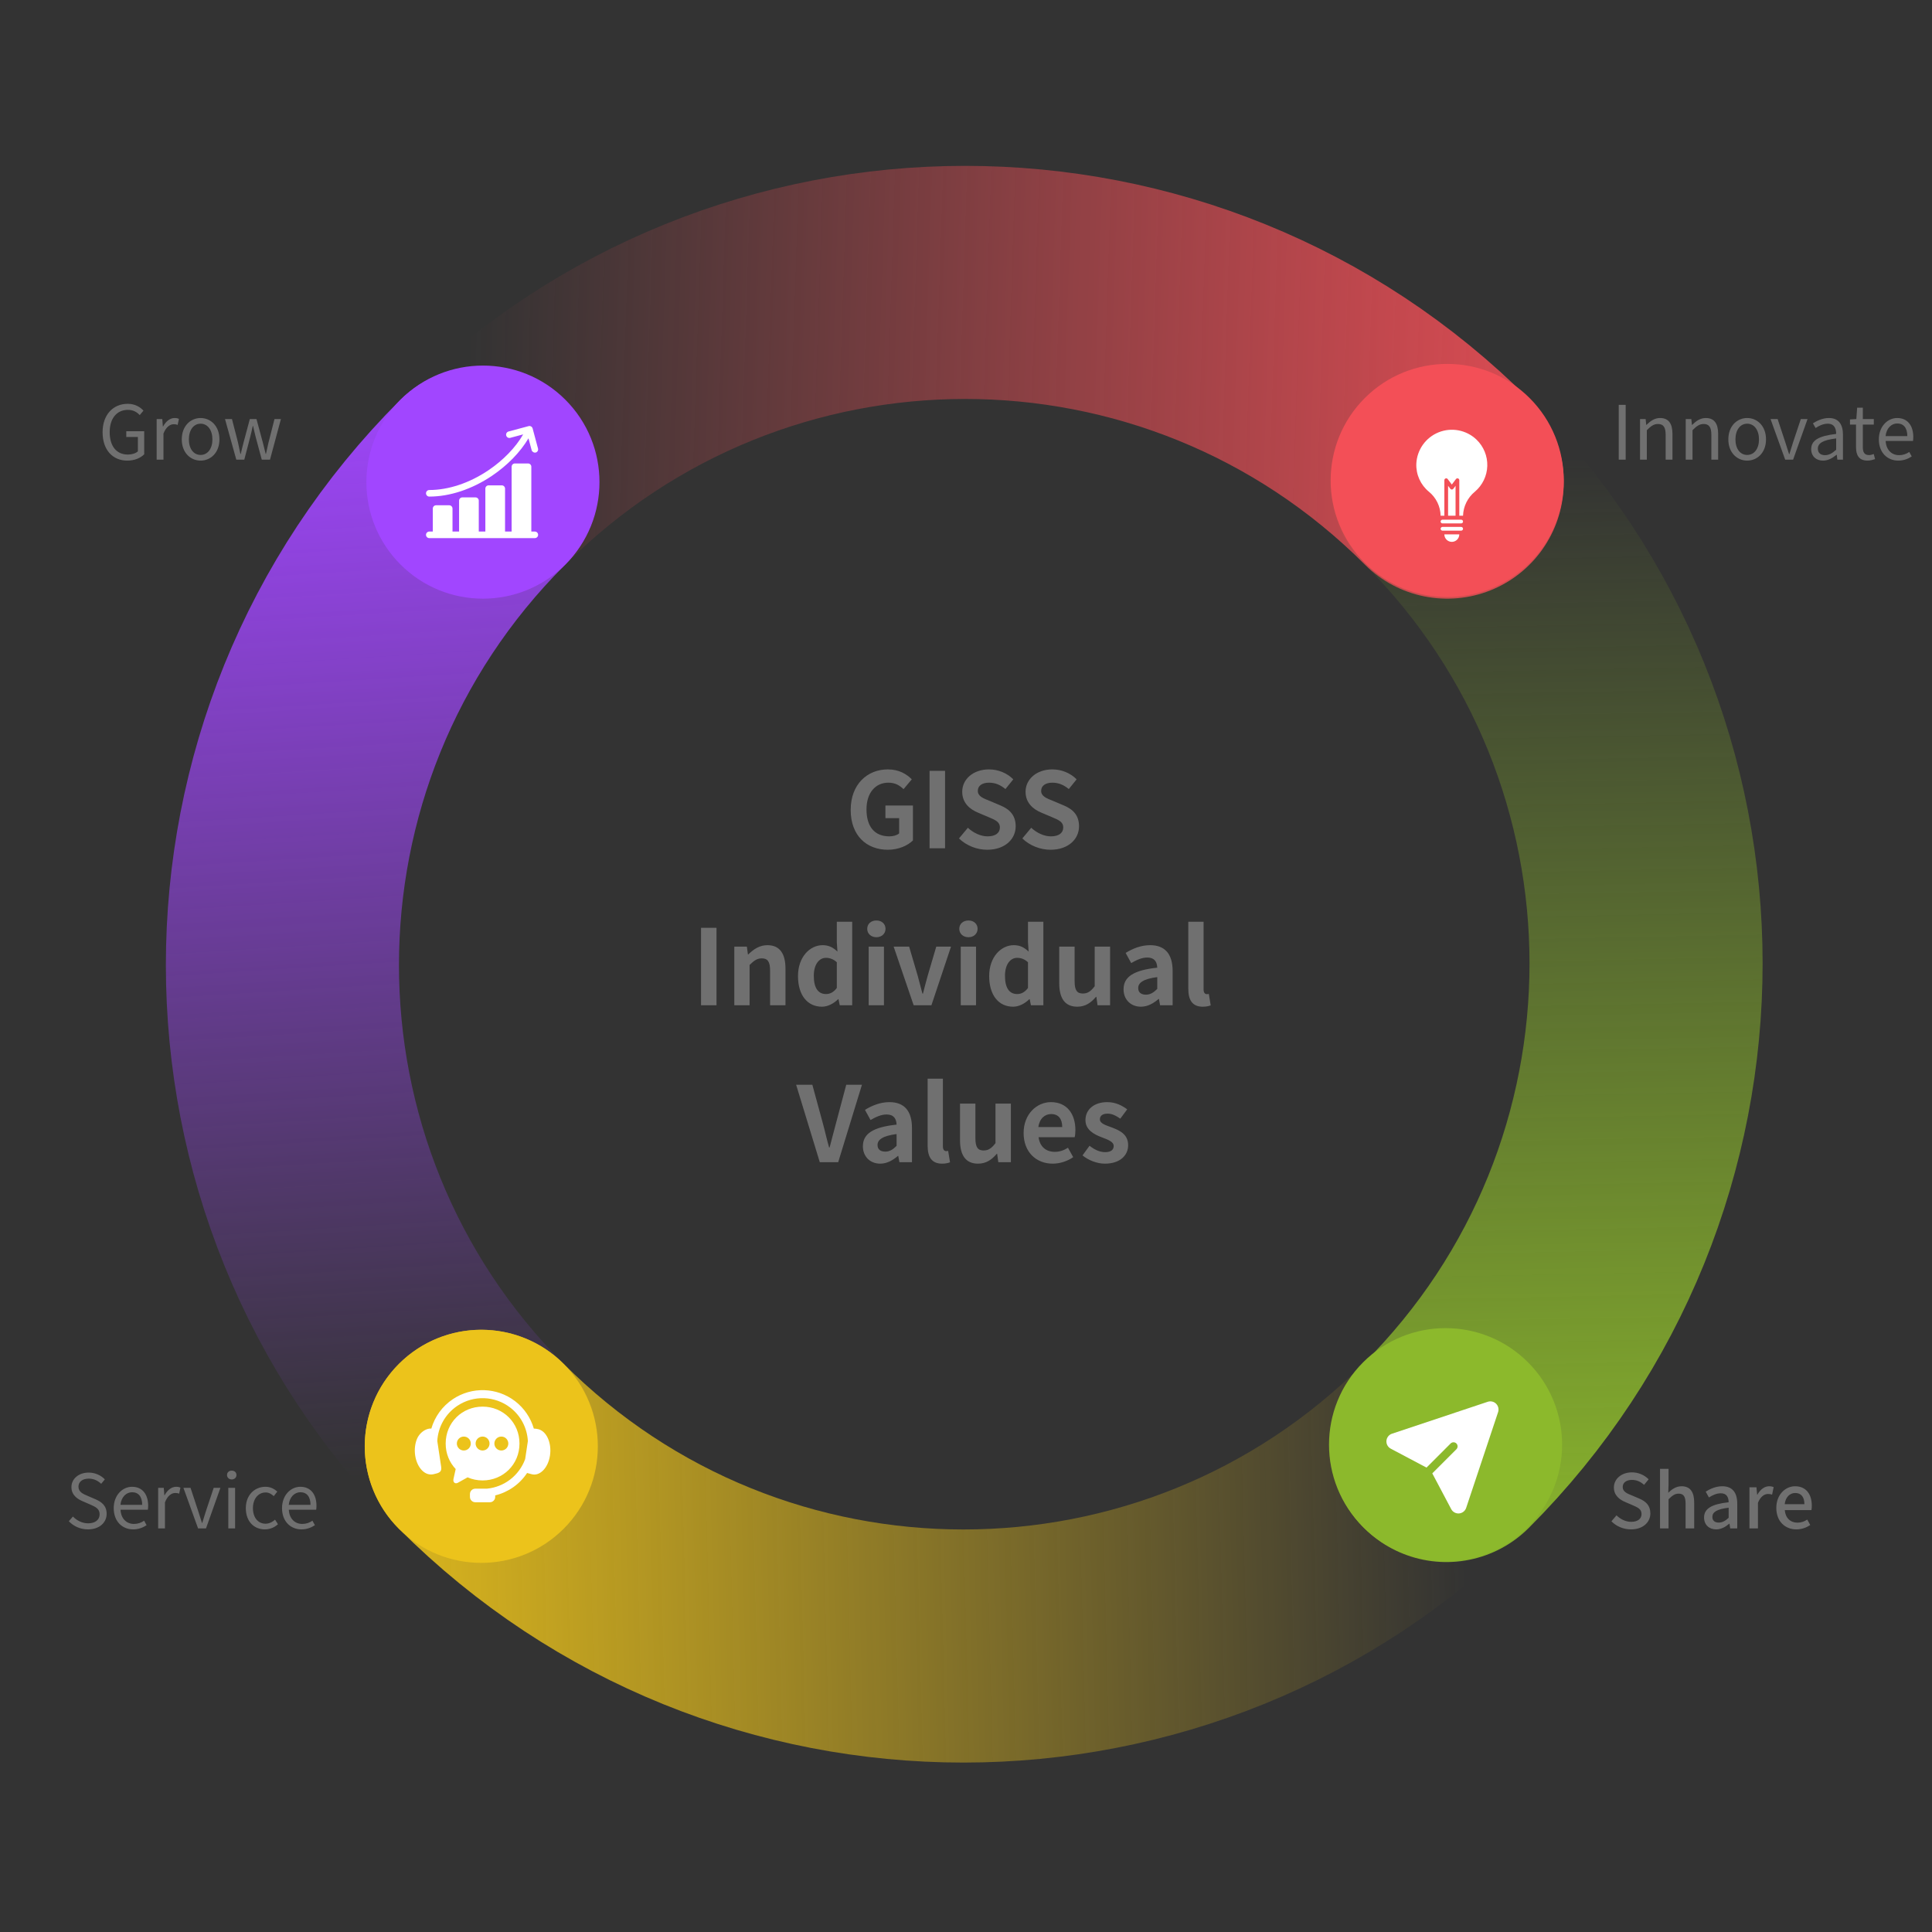 <svg width="517" height="517" viewBox="0 0 517 517" fill="none" xmlns="http://www.w3.org/2000/svg">
<rect x="0" y="0" width="517" height="517" fill="#333333" stroke="none"/>
<path d="M129.012 387.255C57.761 316.003 57.761 200.481 129.012 129.23" stroke="url(#paint0_linear_291_637)" stroke-width="62.376" stroke-linecap="round"/>
<path d="M387.046 128.79C458.298 200.042 458.298 315.564 387.046 386.815" stroke="url(#paint1_linear_291_637)" stroke-width="62.376" stroke-linecap="round"/>
<path d="M387.27 129.012C316.019 57.761 200.497 57.761 129.245 129.012" stroke="url(#paint2_linear_291_637)" stroke-width="62.376" stroke-linecap="round"/>
<path d="M128.804 387.034C200.056 458.286 315.577 458.286 386.829 387.034" stroke="url(#paint3_linear_291_637)" stroke-width="62.376" stroke-linecap="round"/>
<circle cx="129.232" cy="129.014" r="31.188" transform="rotate(-45 129.232 129.014)" fill="#A146FF"/>
<circle cx="387.269" cy="128.57" r="31.188" transform="rotate(-45 387.269 128.57)" fill="#F34F57"/>
<circle cx="128.79" cy="387.033" r="31.188" transform="rotate(-45 128.79 387.033)" fill="#ECC31B"/>
<circle cx="386.829" cy="386.594" r="31.188" transform="rotate(-45 386.829 386.594)" fill="#8CB92C"/>
<path d="M237.583 227.392C231.927 227.392 227.643 223.64 227.643 216.724C227.643 209.892 232.067 205.888 237.583 205.888C240.579 205.888 242.651 207.176 243.995 208.548L241.783 211.18C240.775 210.2 239.599 209.444 237.723 209.444C234.279 209.444 231.871 212.132 231.871 216.584C231.871 221.092 233.943 223.808 238.003 223.808C239.011 223.808 240.019 223.528 240.607 223.024V218.936H236.939V215.548H244.303V224.9C242.903 226.272 240.467 227.392 237.583 227.392ZM248.749 227V206.28H252.893V227H248.749ZM264.179 227.392C261.407 227.392 258.635 226.3 256.619 224.368L258.999 221.512C260.483 222.884 262.443 223.808 264.263 223.808C266.419 223.808 267.567 222.884 267.567 221.428C267.567 219.888 266.307 219.412 264.459 218.628L261.687 217.452C259.587 216.584 257.487 214.904 257.487 211.88C257.487 208.492 260.455 205.888 264.655 205.888C267.063 205.888 269.471 206.84 271.151 208.548L269.051 211.152C267.735 210.06 266.363 209.444 264.655 209.444C262.835 209.444 261.659 210.256 261.659 211.628C261.659 213.112 263.143 213.644 264.907 214.344L267.623 215.492C270.143 216.528 271.795 218.124 271.795 221.12C271.795 224.508 268.967 227.392 264.179 227.392ZM281.132 227.392C278.36 227.392 275.588 226.3 273.572 224.368L275.952 221.512C277.436 222.884 279.396 223.808 281.216 223.808C283.372 223.808 284.52 222.884 284.52 221.428C284.52 219.888 283.26 219.412 281.412 218.628L278.64 217.452C276.54 216.584 274.44 214.904 274.44 211.88C274.44 208.492 277.408 205.888 281.608 205.888C284.016 205.888 286.424 206.84 288.104 208.548L286.004 211.152C284.688 210.06 283.316 209.444 281.608 209.444C279.788 209.444 278.612 210.256 278.612 211.628C278.612 213.112 280.096 213.644 281.86 214.344L284.576 215.492C287.096 216.528 288.748 218.124 288.748 221.12C288.748 224.508 285.92 227.392 281.132 227.392ZM187.595 269V248.28H191.739V269H187.595ZM196.501 269V253.32H199.861L200.141 255.392H200.253C201.625 254.048 203.221 252.928 205.349 252.928C208.737 252.928 210.193 255.28 210.193 259.228V269H206.077V259.732C206.077 257.324 205.405 256.456 203.865 256.456C202.577 256.456 201.765 257.072 200.589 258.22V269H196.501ZM219.955 269.392C216.063 269.392 213.543 266.312 213.543 261.188C213.543 256.064 216.735 252.928 220.123 252.928C221.887 252.928 222.979 253.6 224.099 254.636L223.931 252.172V246.656H228.047V269H224.715L224.379 267.376H224.295C223.147 268.496 221.579 269.392 219.955 269.392ZM221.019 266.004C222.111 266.004 223.035 265.556 223.931 264.38V257.492C222.979 256.624 221.999 256.316 221.019 256.316C219.255 256.316 217.771 257.996 217.771 261.132C217.771 264.38 218.947 266.004 221.019 266.004ZM232.458 269V253.32H236.546V269H232.458ZM234.53 250.8C233.102 250.8 232.066 249.848 232.066 248.56C232.066 247.216 233.102 246.32 234.53 246.32C235.93 246.32 236.966 247.216 236.966 248.56C236.966 249.848 235.93 250.8 234.53 250.8ZM244.49 269L239.142 253.32H243.286L245.582 261.132C245.974 262.672 246.422 264.296 246.842 265.892H246.982C247.374 264.296 247.822 262.672 248.242 261.132L250.538 253.32H254.486L249.25 269H244.49ZM257.095 269V253.32H261.183V269H257.095ZM259.167 250.8C257.739 250.8 256.703 249.848 256.703 248.56C256.703 247.216 257.739 246.32 259.167 246.32C260.567 246.32 261.603 247.216 261.603 248.56C261.603 249.848 260.567 250.8 259.167 250.8ZM271.115 269.392C267.223 269.392 264.703 266.312 264.703 261.188C264.703 256.064 267.895 252.928 271.283 252.928C273.047 252.928 274.139 253.6 275.259 254.636L275.091 252.172V246.656H279.207V269H275.875L275.539 267.376H275.455C274.307 268.496 272.739 269.392 271.115 269.392ZM272.179 266.004C273.271 266.004 274.195 265.556 275.091 264.38V257.492C274.139 256.624 273.159 256.316 272.179 256.316C270.415 256.316 268.931 257.996 268.931 261.132C268.931 264.38 270.107 266.004 272.179 266.004ZM288.266 269.392C284.906 269.392 283.45 267.04 283.45 263.12V253.32H287.566V262.588C287.566 265.024 288.238 265.864 289.75 265.864C291.038 265.864 291.878 265.304 292.942 263.904V253.32H297.058V269H293.698L293.39 266.76H293.278C291.934 268.356 290.422 269.392 288.266 269.392ZM305.31 269.392C302.51 269.392 300.662 267.404 300.662 264.744C300.662 261.384 303.378 259.62 309.678 258.948C309.622 257.408 308.95 256.232 307.018 256.232C305.562 256.232 304.162 256.876 302.706 257.716L301.222 255C303.07 253.852 305.31 252.928 307.774 252.928C311.75 252.928 313.794 255.308 313.794 259.844V269H310.434L310.126 267.32H310.042C308.67 268.496 307.102 269.392 305.31 269.392ZM306.654 266.172C307.83 266.172 308.698 265.612 309.678 264.632V261.468C305.87 261.972 304.582 263.008 304.582 264.408C304.582 265.64 305.45 266.172 306.654 266.172ZM321.853 269.392C318.997 269.392 317.989 267.516 317.989 264.604V246.656H322.077V264.8C322.077 265.724 322.525 266.032 322.917 266.032C323.085 266.032 323.197 266.032 323.477 265.976L323.981 269.028C323.505 269.224 322.805 269.392 321.853 269.392ZM219.372 311L213.044 290.28H217.384L220.128 300.36C220.772 302.656 221.192 304.728 221.864 307.052H222.004C222.648 304.728 223.124 302.656 223.768 300.36L226.456 290.28H230.656L224.3 311H219.372ZM235.556 311.392C232.756 311.392 230.908 309.404 230.908 306.744C230.908 303.384 233.624 301.62 239.924 300.948C239.868 299.408 239.196 298.232 237.264 298.232C235.808 298.232 234.408 298.876 232.952 299.716L231.468 297C233.316 295.852 235.556 294.928 238.02 294.928C241.996 294.928 244.04 297.308 244.04 301.844V311H240.68L240.372 309.32H240.288C238.916 310.496 237.348 311.392 235.556 311.392ZM236.9 308.172C238.076 308.172 238.944 307.612 239.924 306.632V303.468C236.116 303.972 234.828 305.008 234.828 306.408C234.828 307.64 235.696 308.172 236.9 308.172ZM252.099 311.392C249.243 311.392 248.235 309.516 248.235 306.604V288.656H252.323V306.8C252.323 307.724 252.771 308.032 253.163 308.032C253.331 308.032 253.443 308.032 253.723 307.976L254.227 311.028C253.751 311.224 253.051 311.392 252.099 311.392ZM261.715 311.392C258.355 311.392 256.899 309.04 256.899 305.12V295.32H261.015V304.588C261.015 307.024 261.687 307.864 263.199 307.864C264.487 307.864 265.327 307.304 266.391 305.904V295.32H270.507V311H267.147L266.839 308.76H266.727C265.383 310.356 263.871 311.392 261.715 311.392ZM281.7 311.392C277.332 311.392 273.916 308.34 273.916 303.188C273.916 298.092 277.472 294.928 281.224 294.928C285.536 294.928 287.776 298.092 287.776 302.432C287.776 303.188 287.692 303.944 287.58 304.308H277.92C278.256 306.884 279.936 308.228 282.26 308.228C283.548 308.228 284.668 307.836 285.788 307.136L287.188 309.656C285.648 310.72 283.66 311.392 281.7 311.392ZM277.864 301.592H284.248C284.248 299.464 283.296 298.12 281.28 298.12C279.628 298.12 278.172 299.296 277.864 301.592ZM295.645 311.392C293.545 311.392 291.221 310.468 289.681 309.18L291.557 306.604C292.957 307.696 294.301 308.312 295.757 308.312C297.325 308.312 298.025 307.64 298.025 306.66C298.025 305.484 296.401 304.952 294.749 304.308C292.761 303.552 290.465 302.348 290.465 299.744C290.465 296.916 292.761 294.928 296.289 294.928C298.585 294.928 300.321 295.88 301.637 296.86L299.789 299.352C298.669 298.568 297.577 298.008 296.401 298.008C295.001 298.008 294.329 298.624 294.329 299.52C294.329 300.668 295.869 301.088 297.521 301.704C299.593 302.488 301.889 303.524 301.889 306.436C301.889 309.18 299.733 311.392 295.645 311.392Z" fill="#707070"/>
<path d="M34.053 123.26C30.193 123.26 27.453 120.44 27.453 115.68C27.453 110.94 30.293 108.06 34.173 108.06C36.213 108.06 37.553 108.98 38.393 109.88L37.393 111.08C36.653 110.3 35.713 109.68 34.213 109.68C31.273 109.68 29.353 111.96 29.353 115.62C29.353 119.32 31.093 121.64 34.233 121.64C35.293 121.64 36.313 121.32 36.893 120.78V116.94H33.793V115.4H38.593V121.56C37.653 122.54 36.033 123.26 34.053 123.26ZM41.922 123V112.14H43.422L43.582 114.12H43.642C44.402 112.74 45.502 111.86 46.722 111.86C47.202 111.86 47.542 111.92 47.882 112.1L47.542 113.7C47.182 113.56 46.922 113.52 46.482 113.52C45.582 113.52 44.462 114.16 43.742 116.02V123H41.922ZM53.681 123.26C51.021 123.26 48.641 121.18 48.641 117.58C48.641 113.96 51.021 111.86 53.681 111.86C56.341 111.86 58.721 113.96 58.721 117.58C58.721 121.18 56.341 123.26 53.681 123.26ZM53.681 121.74C55.561 121.74 56.841 120.08 56.841 117.58C56.841 115.08 55.561 113.38 53.681 113.38C51.801 113.38 50.541 115.08 50.541 117.58C50.541 120.08 51.801 121.74 53.681 121.74ZM63.232 123L60.212 112.14H62.072L63.692 118.42C63.912 119.46 64.132 120.44 64.332 121.46H64.432C64.672 120.44 64.892 119.44 65.172 118.42L66.852 112.14H68.632L70.332 118.42C70.592 119.46 70.832 120.44 71.092 121.46H71.172C71.412 120.44 71.612 119.46 71.852 118.42L73.452 112.14H75.172L72.252 123H70.052L68.472 117.14C68.192 116.12 67.992 115.12 67.732 114.02H67.632C67.392 115.12 67.172 116.14 66.892 117.18L65.372 123H63.232Z" fill="#707070"/>
<path d="M433.17 123V108.34H435.03V123H433.17ZM438.869 123V112.14H440.369L440.529 113.7H440.589C441.629 112.68 442.749 111.86 444.229 111.86C446.509 111.86 447.549 113.34 447.549 116.12V123H445.729V116.36C445.729 114.32 445.109 113.46 443.669 113.46C442.549 113.46 441.789 114.02 440.689 115.12V123H438.869ZM451.096 123V112.14H452.596L452.756 113.7H452.816C453.856 112.68 454.976 111.86 456.456 111.86C458.736 111.86 459.776 113.34 459.776 116.12V123H457.956V116.36C457.956 114.32 457.336 113.46 455.896 113.46C454.776 113.46 454.016 114.02 452.916 115.12V123H451.096ZM467.542 123.26C464.882 123.26 462.502 121.18 462.502 117.58C462.502 113.96 464.882 111.86 467.542 111.86C470.202 111.86 472.582 113.96 472.582 117.58C472.582 121.18 470.202 123.26 467.542 123.26ZM467.542 121.74C469.422 121.74 470.702 120.08 470.702 117.58C470.702 115.08 469.422 113.38 467.542 113.38C465.662 113.38 464.402 115.08 464.402 117.58C464.402 120.08 465.662 121.74 467.542 121.74ZM477.713 123L473.793 112.14H475.693L477.733 118.32C478.073 119.38 478.413 120.5 478.753 121.52H478.833C479.153 120.5 479.513 119.38 479.833 118.32L481.893 112.14H483.693L479.833 123H477.713ZM487.854 123.26C486.034 123.26 484.674 122.14 484.674 120.18C484.674 117.82 486.734 116.64 491.354 116.12C491.354 114.72 490.894 113.38 489.114 113.38C487.854 113.38 486.714 113.96 485.854 114.54L485.134 113.28C486.134 112.64 487.674 111.86 489.414 111.86C492.054 111.86 493.174 113.64 493.174 116.32V123H491.674L491.514 121.7H491.454C490.414 122.56 489.194 123.26 487.854 123.26ZM488.374 121.8C489.434 121.8 490.294 121.3 491.354 120.36V117.32C487.694 117.76 486.454 118.66 486.454 120.06C486.454 121.3 487.294 121.8 488.374 121.8ZM499.77 123.26C497.45 123.26 496.67 121.82 496.67 119.64V113.62H495.05V112.24L496.75 112.14L496.97 109.1H498.49V112.14H501.43V113.62H498.49V119.68C498.49 121.02 498.91 121.78 500.17 121.78C500.55 121.78 501.05 121.64 501.41 121.5L501.77 122.86C501.15 123.06 500.43 123.26 499.77 123.26ZM507.976 123.26C505.096 123.26 502.776 121.16 502.776 117.58C502.776 114.06 505.156 111.86 507.676 111.86C510.436 111.86 511.996 113.86 511.996 116.96C511.996 117.36 511.956 117.74 511.916 118H504.596C504.716 120.32 506.136 121.8 508.196 121.8C509.256 121.8 510.116 121.48 510.916 120.94L511.576 122.14C510.616 122.76 509.456 123.26 507.976 123.26ZM504.576 116.7H510.396C510.396 114.5 509.396 113.32 507.696 113.32C506.156 113.32 504.796 114.56 504.576 116.7Z" fill="#707070"/>
<path d="M23.557 409.26C21.477 409.26 19.697 408.42 18.417 407.08L19.517 405.82C20.577 406.92 22.057 407.64 23.577 407.64C25.497 407.64 26.657 406.68 26.657 405.24C26.657 403.74 25.597 403.26 24.217 402.64L22.097 401.72C20.737 401.14 19.117 400.1 19.117 397.96C19.117 395.7 21.077 394.06 23.737 394.06C25.477 394.06 27.017 394.8 28.057 395.88L27.077 397.06C26.177 396.22 25.097 395.68 23.737 395.68C22.077 395.68 20.997 396.52 20.997 397.84C20.997 399.26 22.277 399.8 23.417 400.28L25.517 401.18C27.217 401.92 28.537 402.92 28.537 405.1C28.537 407.42 26.617 409.26 23.557 409.26ZM35.63 409.26C32.75 409.26 30.43 407.16 30.43 403.58C30.43 400.06 32.81 397.86 35.33 397.86C38.09 397.86 39.65 399.86 39.65 402.96C39.65 403.36 39.61 403.74 39.57 404H32.25C32.37 406.32 33.79 407.8 35.85 407.8C36.91 407.8 37.77 407.48 38.57 406.94L39.23 408.14C38.27 408.76 37.11 409.26 35.63 409.26ZM32.23 402.7H38.05C38.05 400.5 37.05 399.32 35.35 399.32C33.81 399.32 32.45 400.56 32.23 402.7ZM42.324 409V398.14H43.824L43.984 400.12H44.044C44.804 398.74 45.904 397.86 47.124 397.86C47.604 397.86 47.944 397.92 48.284 398.1L47.944 399.7C47.584 399.56 47.324 399.52 46.884 399.52C45.984 399.52 44.864 400.16 44.144 402.02V409H42.324ZM53.004 409L49.084 398.14H50.984L53.024 404.32C53.364 405.38 53.704 406.5 54.044 407.52H54.124C54.444 406.5 54.804 405.38 55.124 404.32L57.184 398.14H58.984L55.124 409H53.004ZM61.094 409V398.14H62.914V409H61.094ZM62.014 395.9C61.294 395.9 60.754 395.4 60.754 394.72C60.754 393.98 61.294 393.54 62.014 393.54C62.734 393.54 63.274 393.98 63.274 394.72C63.274 395.4 62.734 395.9 62.014 395.9ZM70.882 409.26C68.002 409.26 65.782 407.18 65.782 403.58C65.782 399.96 68.242 397.86 71.022 397.86C72.442 397.86 73.422 398.46 74.202 399.14L73.262 400.36C72.622 399.78 71.962 399.38 71.082 399.38C69.122 399.38 67.682 401.08 67.682 403.58C67.682 406.08 69.042 407.74 71.042 407.74C72.042 407.74 72.922 407.28 73.602 406.66L74.382 407.88C73.422 408.76 72.182 409.26 70.882 409.26ZM80.669 409.26C77.789 409.26 75.469 407.16 75.469 403.58C75.469 400.06 77.849 397.86 80.369 397.86C83.129 397.86 84.689 399.86 84.689 402.96C84.689 403.36 84.649 403.74 84.609 404H77.289C77.409 406.32 78.829 407.8 80.889 407.8C81.949 407.8 82.809 407.48 83.609 406.94L84.269 408.14C83.309 408.76 82.149 409.26 80.669 409.26ZM77.269 402.7H83.089C83.089 400.5 82.089 399.32 80.389 399.32C78.849 399.32 77.489 400.56 77.269 402.7Z" fill="#707070"/>
<path d="M436.454 409.26C434.434 409.26 432.554 408.46 431.214 407.1L432.574 405.5C433.634 406.56 435.074 407.24 436.494 407.24C438.274 407.24 439.274 406.4 439.274 405.16C439.274 403.82 438.274 403.4 436.914 402.8L434.874 401.92C433.454 401.32 431.874 400.2 431.874 398.06C431.874 395.74 433.914 394 436.714 394C438.434 394 440.054 394.72 441.174 395.86L439.954 397.34C439.034 396.52 438.014 396.02 436.714 396.02C435.214 396.02 434.234 396.74 434.234 397.92C434.234 399.18 435.414 399.66 436.614 400.14L438.634 401C440.374 401.74 441.634 402.82 441.634 404.98C441.634 407.34 439.674 409.26 436.454 409.26ZM444.222 409V393.06H446.502V397.28L446.422 399.46C447.382 398.54 448.482 397.72 449.982 397.72C452.322 397.72 453.362 399.28 453.362 402.08V409H451.062V402.36C451.062 400.46 450.502 399.7 449.202 399.7C448.182 399.7 447.482 400.22 446.502 401.2V409H444.222ZM459.244 409.26C457.344 409.26 456.004 408.02 456.004 406.08C456.004 403.72 458.004 402.5 462.584 402C462.564 400.72 462.104 399.6 460.484 399.6C459.324 399.6 458.244 400.12 457.304 400.72L456.444 399.16C457.584 398.44 459.124 397.72 460.884 397.72C463.624 397.72 464.884 399.46 464.884 402.38V409H463.004L462.804 407.74H462.744C461.744 408.6 460.564 409.26 459.244 409.26ZM459.944 407.44C460.904 407.44 461.684 406.98 462.584 406.16V403.46C459.324 403.86 458.224 404.68 458.224 405.92C458.224 407 458.964 407.44 459.944 407.44ZM468.148 409V398H470.028L470.208 399.98H470.268C471.048 398.56 472.208 397.72 473.388 397.72C473.928 397.72 474.288 397.8 474.628 397.96L474.208 399.96C473.828 399.84 473.548 399.78 473.108 399.78C472.208 399.78 471.128 400.4 470.428 402.14V409H468.148ZM480.697 409.26C477.717 409.26 475.337 407.14 475.337 403.52C475.337 399.94 477.777 397.72 480.357 397.72C483.277 397.72 484.837 399.82 484.837 402.94C484.837 403.38 484.797 403.84 484.737 404.1H477.597C477.777 406.2 479.097 407.46 480.997 407.46C481.977 407.46 482.817 407.16 483.617 406.64L484.417 408.1C483.397 408.78 482.137 409.26 480.697 409.26ZM477.577 402.52H482.857C482.857 400.62 481.997 399.52 480.397 399.52C479.017 399.52 477.797 400.58 477.577 402.52Z" fill="#707070"/>
<path fill-rule="evenodd" clip-rule="evenodd" d="M381.731 392.725L388.184 386.271C388.61 385.845 389.303 385.845 389.729 386.271C390.155 386.698 390.155 387.39 389.729 387.817L383.276 394.27L388.341 403.838C388.75 404.61 389.581 405.065 390.452 404.993C391.324 404.92 392.069 404.336 392.345 403.506C394.268 397.739 399.089 383.273 400.889 377.876C401.15 377.091 400.945 376.226 400.361 375.64C399.775 375.055 398.91 374.85 398.125 375.112L372.494 383.656C371.665 383.932 371.081 384.676 371.007 385.548C370.935 386.42 371.39 387.25 372.163 387.66L381.731 392.725Z" fill="white"/>
<path d="M388.906 130.8C388.859 130.862 388.799 130.912 388.729 130.947C388.66 130.982 388.583 131 388.506 131C388.428 131 388.352 130.982 388.282 130.947C388.213 130.912 388.152 130.862 388.106 130.8L387.506 130V137.999H389.506V130L388.906 130.8Z" fill="white"/>
<path d="M395.086 117.617C393.762 116.36 392.104 115.51 390.311 115.169C388.517 114.827 386.663 115.007 384.969 115.689C383.275 116.37 381.813 117.524 380.756 119.013C379.699 120.502 379.092 122.263 379.007 124.087C378.951 125.512 379.226 126.932 379.81 128.233C380.395 129.534 381.274 130.682 382.377 131.586C383.333 132.365 384.107 133.342 384.648 134.449C385.188 135.557 385.481 136.769 385.507 138.001H386.507V128.502C386.507 128.397 386.54 128.294 386.601 128.209C386.662 128.124 386.749 128.06 386.849 128.027C386.948 127.994 387.056 127.993 387.156 128.024C387.256 128.056 387.344 128.118 387.407 128.202L388.507 129.666L389.607 128.202C389.67 128.118 389.757 128.056 389.857 128.024C389.958 127.993 390.065 127.994 390.165 128.027C390.264 128.06 390.351 128.124 390.412 128.209C390.473 128.294 390.506 128.397 390.506 128.502V138.001H391.506C391.544 136.765 391.847 135.551 392.393 134.442C392.94 133.333 393.719 132.354 394.676 131.571C395.683 130.721 396.499 129.669 397.071 128.482C397.643 127.296 397.958 126.002 397.997 124.685C398.035 123.368 397.795 122.058 397.293 120.84C396.79 119.622 396.037 118.524 395.081 117.617H395.086Z" fill="white"/>
<path d="M388.506 145C389.036 145 389.545 144.789 389.92 144.414C390.295 144.039 390.506 143.53 390.506 143H386.506C386.506 143.53 386.717 144.039 387.092 144.414C387.467 144.789 387.975 145 388.506 145Z" fill="white"/>
<path d="M391.006 141H386.006C385.873 141 385.746 141.053 385.652 141.146C385.559 141.24 385.506 141.367 385.506 141.5C385.506 141.633 385.559 141.76 385.652 141.853C385.746 141.947 385.873 142 386.006 142H391.006C391.138 142 391.265 141.947 391.359 141.853C391.453 141.76 391.505 141.633 391.505 141.5C391.505 141.367 391.453 141.24 391.359 141.146C391.265 141.053 391.138 141 391.006 141Z" fill="white"/>
<path d="M391.006 139.064H386.006C385.873 139.064 385.746 139.117 385.652 139.211C385.559 139.305 385.506 139.432 385.506 139.564C385.506 139.697 385.559 139.824 385.652 139.918C385.746 140.012 385.873 140.064 386.006 140.064H391.006C391.138 140.064 391.265 140.012 391.359 139.918C391.453 139.824 391.505 139.697 391.505 139.564C391.505 139.432 391.453 139.305 391.359 139.211C391.265 139.117 391.138 139.064 391.006 139.064Z" fill="white"/>
<path fill-rule="evenodd" clip-rule="evenodd" d="M129.606 372.008C126.689 371.911 123.741 372.707 121.196 374.405C118.338 376.315 116.341 379.135 115.421 382.288C115.167 382.257 114.863 382.271 114.502 382.373C113.153 382.755 112.138 383.861 111.682 384.834C111.091 386.102 110.841 387.78 111.104 389.512C111.366 391.238 112.095 392.661 113.007 393.545C113.922 394.429 114.955 394.716 115.982 394.501C117.51 394.174 118.267 393.93 118.053 392.507L117.018 385.606C117.226 381.871 119.16 378.356 122.394 376.194C126.722 373.302 132.397 373.488 136.526 376.657C139.398 378.859 141.066 382.159 141.258 385.623L140.534 390.45C138.919 394.871 134.913 397.933 130.279 398.368H127.193C126.396 398.368 125.755 399.009 125.755 399.805V400.563C125.755 401.359 126.396 402 127.193 402H131.084C131.88 402 132.518 401.359 132.518 400.563V400.166C136.013 399.313 139.064 397.166 141.05 394.17L142.297 394.501C143.311 394.764 144.356 394.429 145.271 393.545C146.183 392.661 146.912 391.239 147.174 389.512C147.438 387.781 147.181 386.106 146.596 384.834C146.009 383.563 145.135 382.756 144.126 382.466C143.703 382.344 143.244 382.3 142.85 382.288C142.018 379.437 140.306 376.845 137.837 374.952C135.41 373.089 132.523 372.104 129.606 372.008Z" fill="white"/>
<path fill-rule="evenodd" clip-rule="evenodd" d="M134.159 384.422C135.188 384.422 136.022 385.256 136.024 386.288C136.022 387.316 135.188 388.152 134.159 388.152C133.128 388.152 132.292 387.316 132.292 386.288C132.292 385.257 133.129 384.422 134.159 384.422ZM129.138 384.422C130.168 384.422 131.002 385.256 131.002 386.288C131.002 387.316 130.168 388.152 129.138 388.152C128.106 388.152 127.272 387.316 127.272 386.288C127.272 385.257 128.106 384.422 129.138 384.422ZM124.118 384.422C125.146 384.422 125.982 385.256 125.982 386.288C125.982 387.316 125.146 388.152 124.118 388.152C123.087 388.152 122.252 387.316 122.252 386.288C122.252 385.257 123.087 384.422 124.118 384.422ZM129.138 376.412C123.669 376.412 119.262 380.674 119.262 386.288C119.262 388.984 120.281 391.366 121.942 393.115L121.353 395.757C121.158 396.626 121.761 397.211 122.543 396.776L125.122 395.336C126.348 395.869 127.704 396.163 129.138 396.163C134.608 396.163 139.013 391.904 139.013 386.288C139.013 380.674 134.608 376.412 129.138 376.412Z" fill="white"/>
<g clip-path="url(#clip0_291_637)">
<path d="M143.121 142.242H142.183V124.898C142.183 124.413 141.79 124.02 141.304 124.02H137.789C137.303 124.02 136.91 124.413 136.91 124.898V142.242H135.152V130.758C135.152 130.272 134.759 129.879 134.273 129.879H130.758C130.272 129.879 129.879 130.272 129.879 130.758V142.242H128.121V133.98C128.121 133.495 127.727 133.101 127.242 133.101H123.726C123.241 133.101 122.848 133.495 122.848 133.98V142.242H121.09V136.09C121.09 135.604 120.696 135.211 120.211 135.211H116.695C116.21 135.211 115.816 135.604 115.816 136.09V142.242H114.879C114.394 142.242 114 142.635 114 143.121C114 143.606 114.394 144 114.879 144H143.121C143.606 144 144 143.606 144 143.121C144 142.635 143.606 142.242 143.121 142.242Z" fill="white"/>
<path d="M114.879 132.885C120.364 132.885 126.313 130.915 131.629 127.338C135.792 124.536 139.262 120.957 141.418 117.292L142.272 120.478C142.377 120.87 142.885 121.21 143.348 121.099C143.82 120.987 144.095 120.492 143.97 120.023L142.53 114.652C142.405 114.183 141.923 113.904 141.454 114.03L136.083 115.469C135.614 115.595 135.336 116.077 135.461 116.546C135.587 117.015 136.069 117.293 136.538 117.167L139.998 116.24C137.987 119.735 134.663 123.177 130.647 125.879C125.618 129.263 120.018 131.127 114.879 131.127C114.394 131.127 114 131.521 114 132.006C114 132.491 114.394 132.885 114.879 132.885Z" fill="white"/>
</g>
<defs>
<linearGradient id="paint0_linear_291_637" x1="116.118" y1="95.934" x2="134.746" y2="392.989" gradientUnits="userSpaceOnUse">
<stop stop-color="#A146FF"/>
<stop offset="1" stop-color="#A146FF" stop-opacity="0"/>
</linearGradient>
<linearGradient id="paint1_linear_291_637" x1="387.152" y1="428.402" x2="381.312" y2="123.056" gradientUnits="userSpaceOnUse">
<stop stop-color="#8CB92C"/>
<stop offset="1" stop-color="#8CB92C" stop-opacity="0"/>
</linearGradient>
<linearGradient id="paint2_linear_291_637" x1="124.394" y1="124.602" x2="452.027" y2="135.235" gradientUnits="userSpaceOnUse">
<stop stop-color="#F34F57" stop-opacity="0"/>
<stop offset="1" stop-color="#F34F57"/>
</linearGradient>
<linearGradient id="paint3_linear_291_637" x1="391.681" y1="391.445" x2="73.403" y2="399.396" gradientUnits="userSpaceOnUse">
<stop stop-color="#ECC31B" stop-opacity="0"/>
<stop offset="1" stop-color="#ECC31B"/>
</linearGradient>
<clipPath id="clip0_291_637">
<rect width="30" height="30" fill="white" transform="translate(114 114)"/>
</clipPath>
</defs>
</svg>
